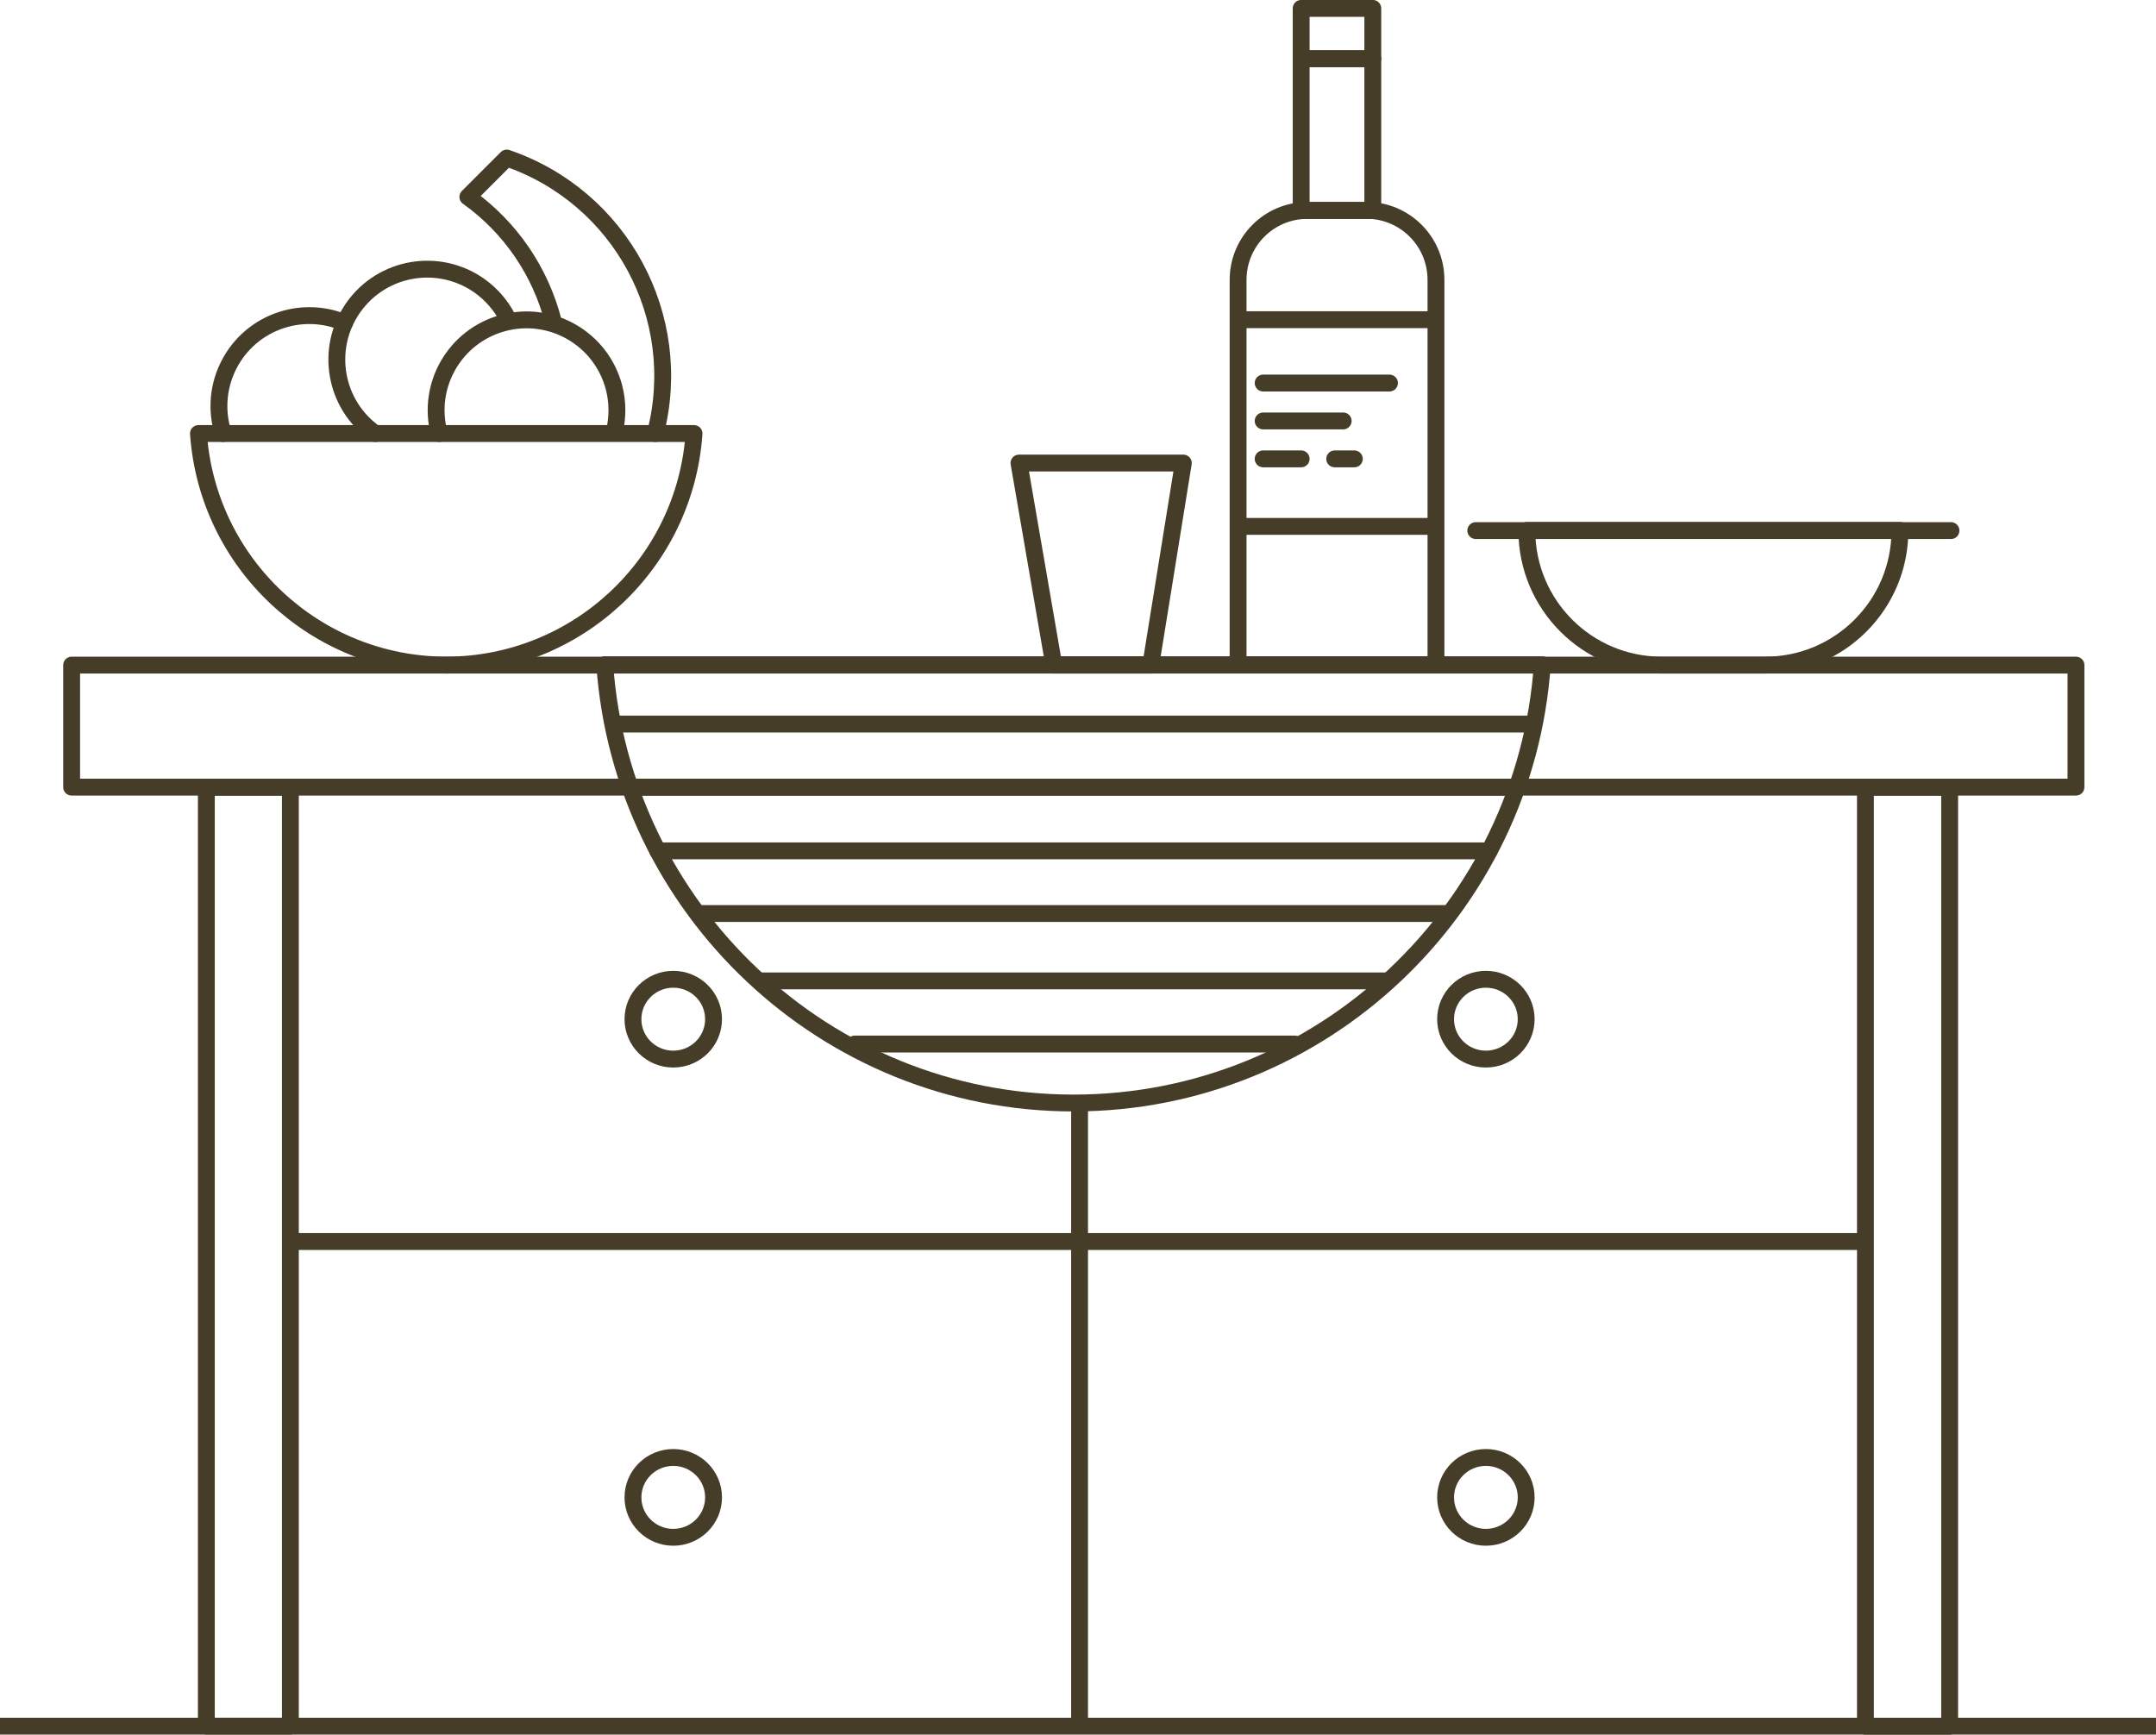 <?xml version="1.0" encoding="UTF-8"?>
<svg id="Layer_2" data-name="Layer 2" xmlns="http://www.w3.org/2000/svg" viewBox="0 0 226.31 182.09">
  <defs>
    <style>
      .cls-1 {
        stroke-linecap: round;
        stroke-linejoin: round;
      }

      .cls-1, .cls-2 {
        fill: none;
        stroke: #463d29;
        stroke-width: 1.77px;
      }

      .cls-2 {
        stroke-miterlimit: 10;
      }
    </style>
  </defs>
  <g id="Layer_1-2" data-name="Layer 1">
    <g>
      <rect class="cls-1" x="7.52" y="69.82" width="210.39" height="12.81"/>
      <rect class="cls-1" x="21.66" y="82.64" width="8.82" height="98.56"/>
      <rect class="cls-1" x="195.81" y="82.64" width="8.84" height="98.57"/>
      <path class="cls-1" d="M112.69,115.79c26.08,0,47.41-20.41,49.2-46.01H63.48c1.8,25.62,23.15,46.01,49.2,46.01Z"/>
      <path class="cls-1" d="M68.79,45.51c3.16-12.24-3.64-24.84-15.6-28.92l-4.08,4.08c4.46,3.18,7.65,7.85,8.99,13.17"/>
      <path class="cls-1" d="M23.43,45.51c-1.59-5,1.17-10.34,6.16-11.93,2.16-.69,4.49-.58,6.58.3"/>
      <path class="cls-1" d="M39.39,45.51c-4.29-3.01-5.32-8.93-2.31-13.22,3.01-4.29,8.93-5.32,13.22-2.31,1.26.89,2.29,2.07,2.99,3.44"/>
      <path class="cls-1" d="M46.1,45.51c-1.35-5.07,1.67-10.26,6.73-11.61,5.07-1.35,10.26,1.67,11.61,6.73.41,1.54.42,3.17.04,4.72"/>
      <path class="cls-1" d="M46.85,69.82c13.7-.03,25.05-10.64,26-24.31H20.83c.96,13.67,12.31,24.29,26.02,24.31Z"/>
      <line class="cls-1" x1="64.54" y1="76.01" x2="160.75" y2="76.01"/>
      <line class="cls-1" x1="66.31" y1="82.64" x2="158.99" y2="82.64"/>
      <line class="cls-1" x1="69.03" y1="89.32" x2="156.32" y2="89.32"/>
      <line class="cls-1" x1="73.56" y1="95.9" x2="152.01" y2="95.9"/>
      <line class="cls-1" x1="79.8" y1="102.97" x2="145.53" y2="102.97"/>
      <line class="cls-1" x1="89.71" y1="109.6" x2="135.92" y2="109.6"/>
      <path class="cls-1" d="M160.28,55.68h39.15c0,7.81-6.33,14.14-14.14,14.14h-10.88c-7.81,0-14.14-6.33-14.14-14.14h.02Z"/>
      <line class="cls-1" x1="154.91" y1="55.7" x2="204.79" y2="55.7"/>
      <path class="cls-1" d="M137.24,22.08h6.19c4.02,0,7.29,3.25,7.3,7.27,0,0,0,.01,0,.02v40.44h-20.77V29.38c0-4.02,3.25-7.29,7.28-7.29,0,0,0,0,.01,0Z"/>
      <rect class="cls-1" x="136.58" y="6.17" width="7.52" height="15.93"/>
      <rect class="cls-1" x="136.58" y=".88" width="7.52" height="5.28"/>
      <line class="cls-1" x1="130.2" y1="33.56" x2="150.53" y2="33.56"/>
      <line class="cls-1" x1="150.53" y1="55.26" x2="130.2" y2="55.26"/>
      <line class="cls-1" x1="132.59" y1="48.17" x2="136.58" y2="48.17"/>
      <line class="cls-1" x1="140.1" y1="48.17" x2="142.16" y2="48.17"/>
      <line class="cls-1" x1="132.59" y1="44.19" x2="140.99" y2="44.19"/>
      <line class="cls-1" x1="132.59" y1="40.21" x2="145.85" y2="40.21"/>
      <polygon class="cls-1" points="124.21 48.61 106.96 48.61 110.62 69.82 120.79 69.82 124.21 48.61"/>
      <line class="cls-2" y1="181.21" x2="226.31" y2="181.21"/>
      <g>
        <ellipse class="cls-1" cx="155.97" cy="157.19" rx="4.23" ry="4.19"/>
        <ellipse class="cls-1" cx="70.67" cy="157.19" rx="4.23" ry="4.19"/>
      </g>
      <g>
        <ellipse class="cls-1" cx="155.97" cy="106.99" rx="4.23" ry="4.19"/>
        <ellipse class="cls-1" cx="70.67" cy="106.99" rx="4.23" ry="4.19"/>
      </g>
      <line class="cls-1" x1="31.06" y1="130.33" x2="195.58" y2="130.33"/>
      <line class="cls-1" x1="113.32" y1="116.41" x2="113.32" y2="180.82"/>
    </g>
  </g>
</svg>